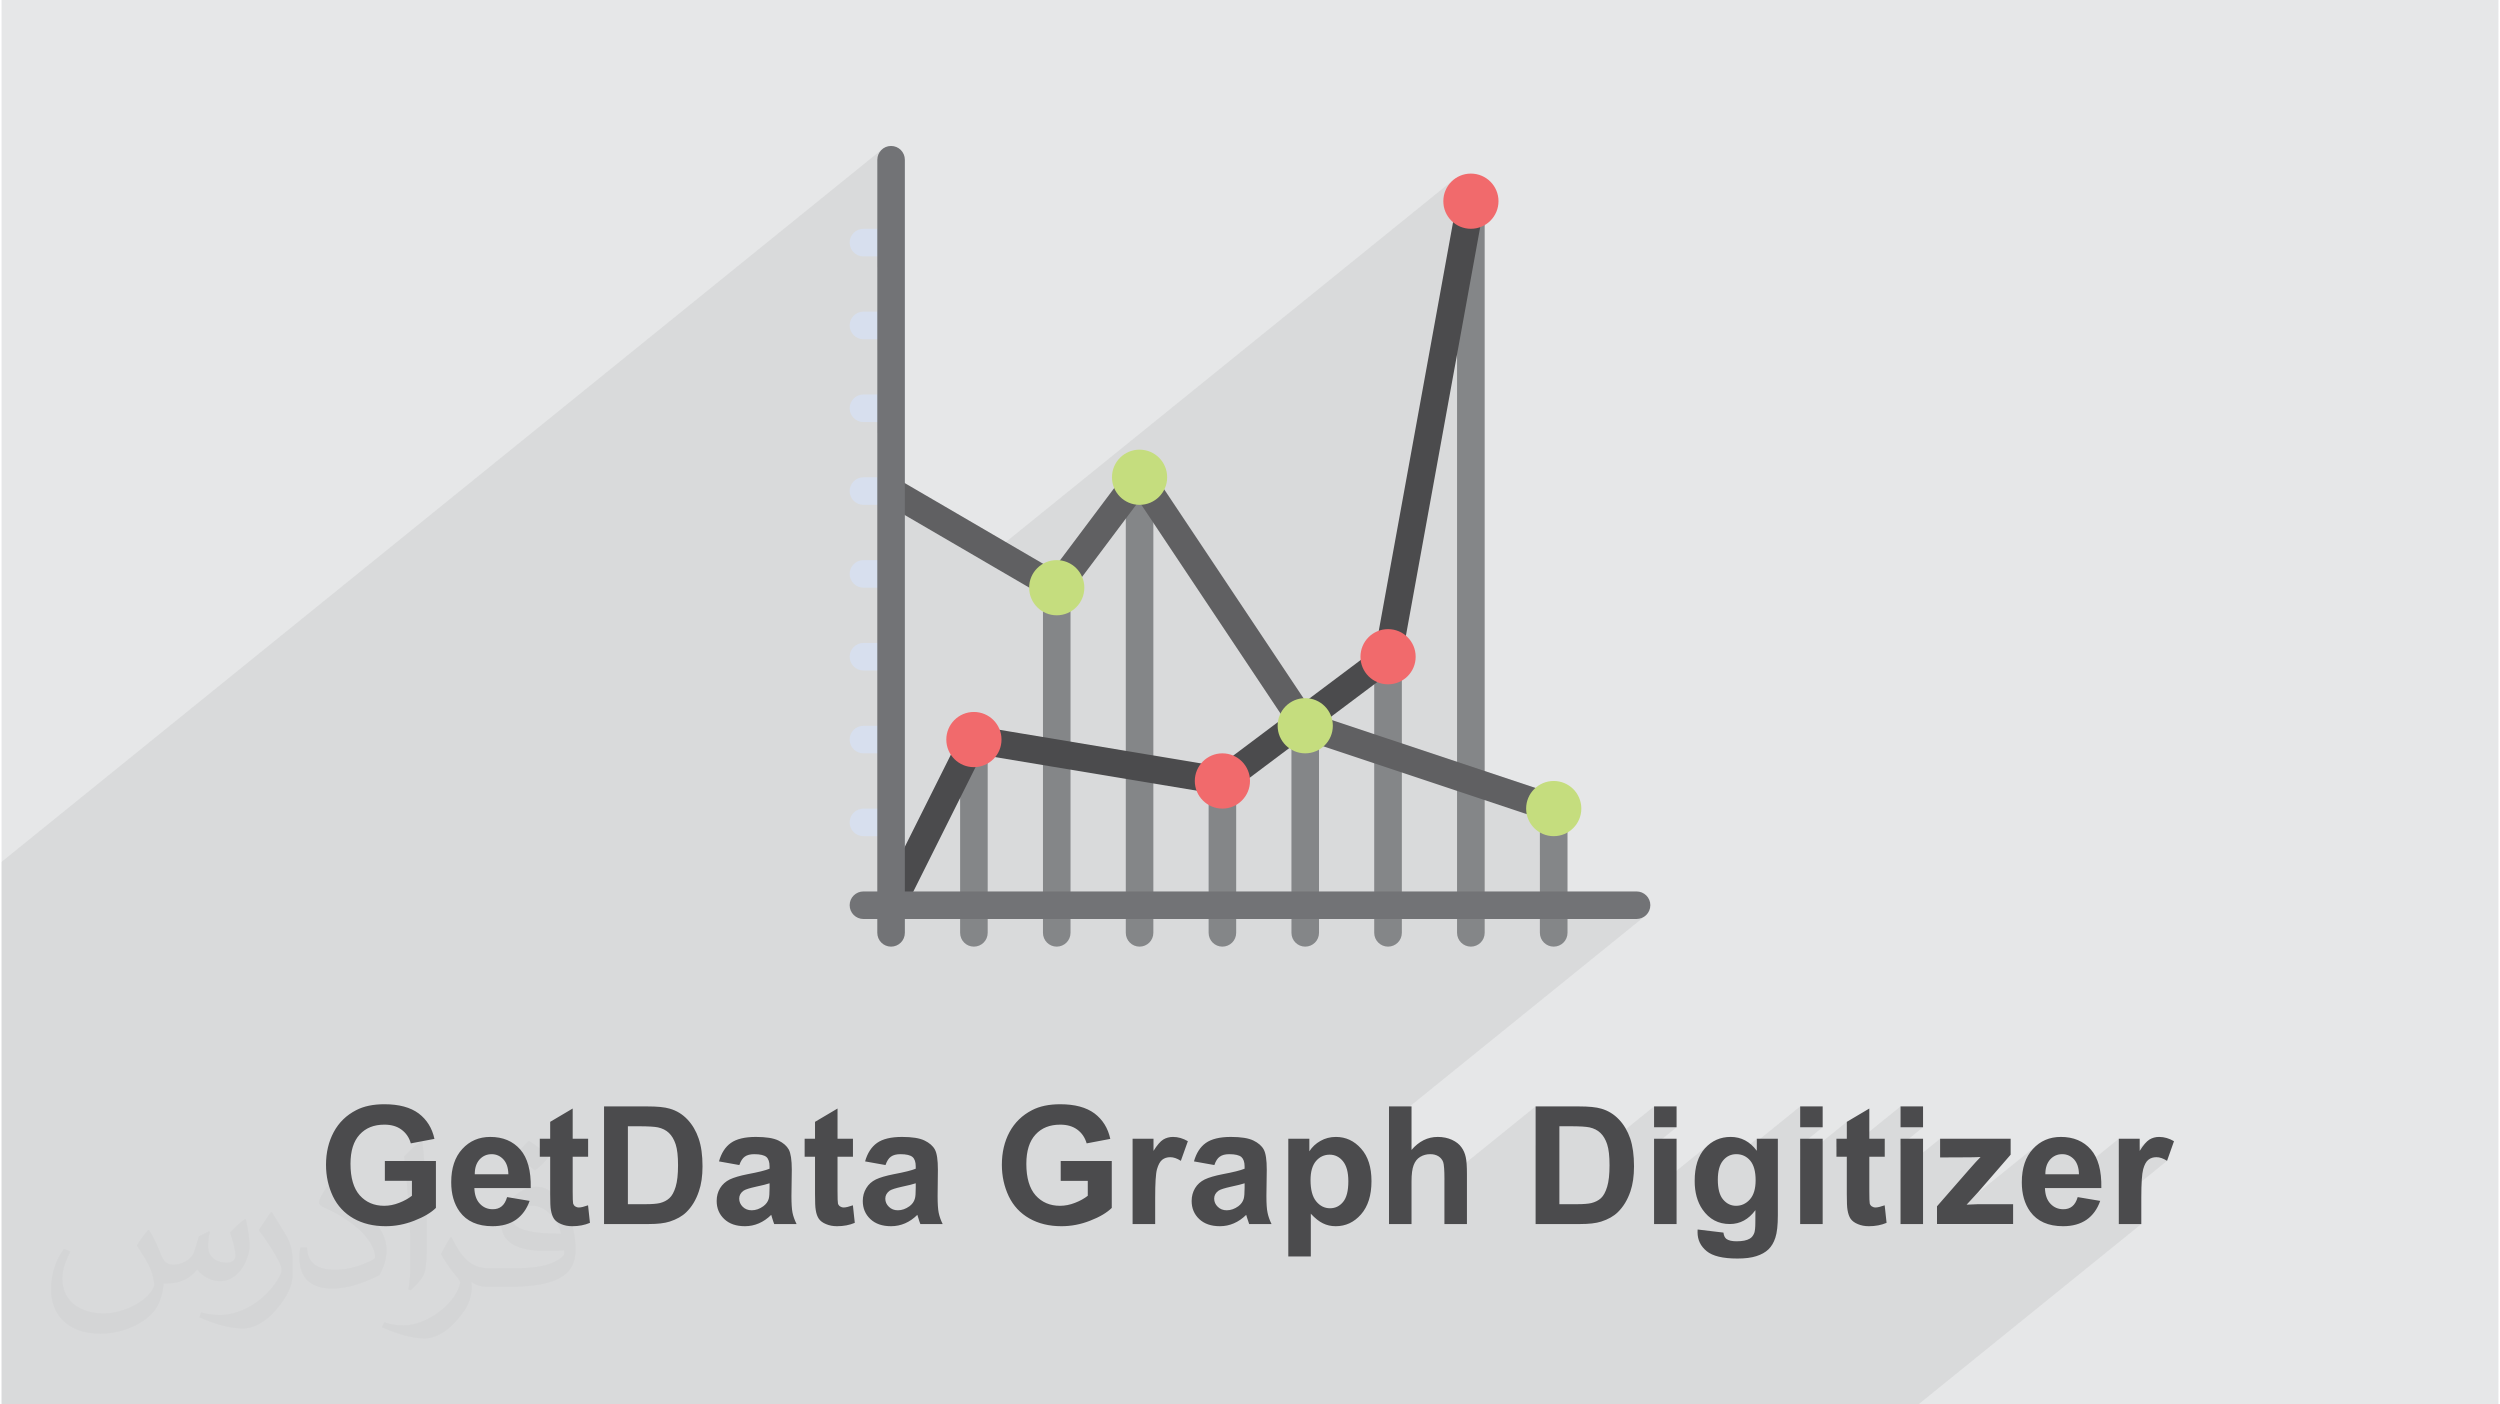 <?xml version="1.0" encoding="UTF-8"?>
<!DOCTYPE svg PUBLIC "-//W3C//DTD SVG 1.0//EN" "http://www.w3.org/TR/2001/REC-SVG-20010904/DTD/svg10.dtd">
<!-- Creator: CorelDRAW 2017 -->
<svg xmlns="http://www.w3.org/2000/svg" xml:space="preserve" width="356px" height="200px" version="1.0" shape-rendering="geometricPrecision" text-rendering="geometricPrecision" image-rendering="optimizeQuality" fill-rule="evenodd" clip-rule="evenodd"
viewBox="0 0 35600 20025"
 xmlns:xlink="http://www.w3.org/1999/xlink">
 <g id="Layer_x0020_1">
  <g id="_2483997534672">
   <path fill="#E6E7E8" d="M0 0l35600 0 0 20025 -35600 0 0 -20025z"/>
   <path fill="#373435" fill-opacity="0.031" d="M2102 17538c67,103 111,202 155,311 31,64 48,183 198,183 44,0 107,-14 163,-45 63,-33 111,-82 135,-159l61 -201 145 -72 10 10c-19,76 -24,148 -24,206 0,169 145,233 262,233 68,0 128,-33 128,-95 0,-81 -34,-216 -78,-338 68,-68 136,-136 214,-191l12 6c34,144 53,286 53,381 0,92 -41,195 -75,263 -70,132 -194,237 -344,237 -114,0 -240,-57 -327,-163l-5 0c-83,101 -209,194 -412,194l-63 0c-10,134 -39,229 -82,313 -122,237 -480,404 -817,404 -470,0 -705,-272 -705,-632 0,-223 72,-431 184,-577l92 37c-70,134 -116,261 -116,385 0,338 274,499 591,499 293,0 657,-188 722,-404 -24,-237 -114,-348 -250,-565 42,-72 95,-144 160,-220l13 0zm5414 -1273c99,62 196,136 290,221 -53,74 -118,142 -201,201 -94,-76 -189,-142 -286,-212 66,-74 131,-146 197,-210zm51 925c-160,0 -291,105 -291,183 0,167 320,219 702,217 -48,-196 -215,-400 -411,-400zm-359 894c208,0 390,-6 528,-41 155,-39 286,-118 286,-171 0,-15 0,-31 -5,-46 -87,9 -186,9 -274,9 -281,0 -496,-64 -581,-223 -22,-43 -36,-93 -36,-148 0,-153 65,-303 181,-406 97,-84 204,-138 313,-138 196,0 354,159 463,408 60,136 101,292 101,490 0,132 -36,243 -118,326 -153,148 -434,204 -865,204l-197 0 0 0 -51 0c-106,0 -184,-19 -244,-66l-10 0c2,24 5,49 5,72 0,97 -32,220 -97,319 -192,286 -400,410 -579,410 -182,0 -405,-70 -606,-161l36 -70c66,27 155,45 279,45 325,0 751,-313 804,-617 -12,-25 -33,-58 -65,-93 -94,-113 -155,-208 -211,-307 49,-95 92,-171 134,-239l16 -2c139,282 265,445 546,445l43 0 0 0 204 0zm-1406 299c24,-130 26,-276 26,-412l0 -202c0,-377 -48,-925 -87,-1281 68,-75 163,-161 238,-219l21 6c51,449 64,971 64,1450 0,126 -5,250 -17,340 -8,114 -73,200 -214,332l-31 -14zm-1447 -596c7,177 94,317 397,317 189,0 349,-49 526,-133 31,-15 48,-33 48,-50 0,-111 -84,-257 -228,-391 -138,-126 -322,-237 -494,-311 -58,-25 -77,-52 -77,-76 0,-52 68,-159 123,-235l20 -2c196,103 416,255 579,426 148,157 240,315 240,488 0,128 -39,250 -102,361 -216,109 -446,191 -674,191 -276,0 -465,-129 -465,-434 0,-33 0,-85 12,-151l95 0zm-500 -502l172 278c63,103 121,214 121,391l0 227c0,183 -117,379 -306,572 -147,132 -278,188 -399,188 -180,0 -386,-56 -623,-159l26 -70c76,21 163,37 270,37 341,-2 690,-251 850,-556 19,-35 27,-68 27,-91 0,-35 -20,-74 -34,-109 -87,-165 -184,-315 -291,-453 56,-88 111,-173 172,-257l15 2z"/>
   <path fill="#373435" fill-opacity="0.078" d="M21169 3195l-417 337 0 7745 755 251 403 -326 -58 48 -48 59 -36 66 -23 74 -8 80 8 79 64 21 124 -100 0 142 135 44 8 3 8 2 7 2 8 1 8 1 8 1 7 0 8 1 31 -3 29 -7 28 -11 26 -16 -254 206 61 19 79 8 80 -8 73 -23 67 -36 -417 338 0 713 394 0 -243 197 1227 0 40 -4 37 -11 33 -18 -3639 2944 0 627 403 -326 -42 38 -40 43 -321 260 0 196 429 -346 15 -11 16 -9 17 -8 17 -6 18 -6 18 -4 19 -3 19 -2 20 -1 18 1 16 1 16 3 15 3 15 4 13 5 13 7 12 7 11 8 11 8 9 9 9 10 8 11 7 11 6 12 5 12 4 16 4 19 3 24 2 28 2 32 2 37 1 41 0 46 0 15 1300 -1051 0 558 339 -275 152 0 49 0 46 1 41 1 36 2 33 2 28 3 24 3 20 4 23 6 22 7 21 8 20 9 19 11 18 11 17 13 16 14 15 15 14 17 13 18 13 20 11 21 11 22 10 24 9 25 0 1 669 -541 0 297 321 0 -321 260 0 620 804 -651 -40 33 -38 38 -34 42 -30 47 -26 52 -20 56 -16 60 -12 65 -7 70 -2 74 1 28 444 -359 22 -15 23 -13 24 -10 26 -7 27 -4 28 -2 18 1 273 -221 0 39 618 -500 0 297 321 0 -321 260 0 201 665 -538 0 241 -148 120 0 136 28 0 886 -717 0 297 321 0 -321 260 0 361 564 -457 0 267 429 -2 23 0 21 -1 20 0 19 -1 18 0 16 -1 16 -1 15 -1 -15 15 -16 17 -18 19 -20 21 -21 24 -24 26 -25 29 -27 31 -455 521 0 253 35 0 1416 -1145 -43 35 -41 40 -37 45 -32 49 -27 53 -23 57 -17 61 -12 66 -7 69 -3 74 0 0 440 -356 20 -14 21 -10 22 -9 24 -6 24 -3 26 -2 24 2 23 3 22 6 22 8 20 10 20 12 18 15 18 17 16 20 14 21 12 23 10 26 8 28 6 30 2 21 571 -462 0 363 420 -340 -16 14 -17 16 -17 18 -17 22 -18 24 -19 26 -18 30 -298 241 0 227 422 -341 12 -9 12 -7 14 -7 14 -5 14 -4 16 -3 16 -2 17 0 17 0 18 3 18 4 19 6 19 7 20 9 19 11 21 12 -688 557 0 344 321 0 -3180 2573 -321 0 -425 0 -109 0 -177 0 -172 0 -92 0 -17 0 -62 0 -7 0 -383 0 -59 0 -4 0 -179 0 -434 0 -436 0 -36 0 -199 0 -113 0 -208 0 -40 0 -180 0 -388 0 -330 0 -172 0 -274 0 -28 0 -19 0 -3 0 -68 0 -130 0 -73 0 -185 0 -63 0 -120 0 -27 0 -169 0 -15 0 -30 0 -102 0 -151 0 -8 0 -222 0 -18 0 -119 0 -202 0 -56 0 -147 0 -165 0 -9 0 -39 0 -106 0 -474 0 -105 0 -490 0 -171 0 -118 0 -187 0 -16 0 -367 0 -596 0 -321 0 -83 0 -385 0 -305 0 -16 0 -545 0 -12 0 -185 0 -124 0 -118 0 -18 0 -33 0 -262 0 -379 0 -101 0 -69 0 -148 0 -79 0 -86 0 -35 0 -5 0 -219 0 -36 0 -9 0 -9 0 -68 0 -238 0 -161 0 -41 0 -39 0 -17 0 -37 0 -262 0 -93 0 -39 0 -64 0 -70 0 -52 0 -3 0 -65 0 -164 0 -157 0 -40 0 -79 0 -73 0 -20 0 -95 0 -18 0 -119 0 -162 0 0 0 -12 0 -50 0 -19 0 -65 0 -10 0 -30 0 -68 0 -155 0 -102 0 -10 0 -173 0 -24 0 -69 0 -8 0 -31 0 -122 0 -138 0 -60 0 -35 0 -186 0 -68 0 -281 0 -159 0 -93 0 -9 0 -58 0 -199 0 -5 0 -123 0 -114 0 -27 0 -45 0 -68 0 -203 0 -173 0 -64 0 -4 0 -17 0 -72 0 -320 0 -74 0 -28 0 -71 0 -87 0 -68 0 -3 0 -126 0 -157 0 -35 0 -65 0 -54 0 -81 0 -5 0 -7 0 -73 0 -184 0 -116 0 -21 0 0 0 -14 0 -102 0 -32 0 -30 0 -8 0 -1 0 -57 0 -10 0 -62 0 -8 0 -1 0 -94 0 -15 0 -2 0 -27 0 -35 0 -105 0 -11 0 -18 0 -62 0 -93 0 -13 0 -28 0 -26 0 -77 0 -24 0 -42 0 -5 0 -6 0 -70 0 -47 0 -56 0 -24 0 -21 0 -36 0 -23 0 -59 0 -23 0 -67 0 -1 0 -7 0 -378 0 -55 0 -93 0 -75 0 -319 0 -186 0 -68 0 -417 0 -23 0 -47 0 -48 0 -52 0 -13 0 -19 0 -220 0 -41 0 -4 0 -92 0 -39 0 -47 0 -98 0 -117 0 -30 0 -13 0 -115 0 -10 0 -30 0 -148 0 -65 0 -86 0 -70 0 -38 0 -64 0 -35 0 -106 0 -34 0 -218 0 -103 0 -116 0 -106 0 -41 0 -47 0 -28 0 0 0 -81 0 -33 0 -197 0 0 0 -31 0 -217 0 -42 0 -24 0 -37 0 -34 0 -174 0 -149 0 -52 0 -253 0 -55 0 -80 0 -2 0 -3 0 -29 0 -42 0 -19 0 -20 0 -2 0 -25 0 -205 0 -29 0 0 -127 0 -75 0 -48 0 -86 0 -8 0 -20 0 -32 0 -13 0 -48 0 -63 0 -3 0 -72 0 -114 0 -168 0 -92 0 -414 0 -318 0 -357 0 -92 0 -414 0 -107 0 -211 0 -115 0 -17 0 -225 0 -92 0 -414 0 -318 0 -356 0 -93 0 -414 0 -318 0 -356 0 -93 0 -414 0 -318 0 -356 0 -93 0 -770 0 -92 12543 -10150 -24 29 -18 33 -11 37 -4 40 0 1378 196 0 -196 159 0 1022 196 0 -196 159 0 1022 196 0 -196 159 0 731 78 -64 -28 26 -24 32 -16 37 -9 37 -1 38 6 38 13 35 20 33 26 28 32 24 46 26 53 0 -22 18 1332 777 6737 -5451 -58 48 -48 58 -36 67 -23 74 -8 79 6 62 275 -223 -29 24 -23 29 -18 35 -11 38 -7 38 3 -3 0 339 44 24 74 23 79 8 80 -8 73 -23 67 -36zm-8487 -1114l0 0zm10826 10825l0 0z"/>
   <g>
    <g>
     <path fill="#848688" fill-rule="nonzero" d="M14848 12906l393 0 0 -4527 -393 0 0 4527z"/>
     <path fill="#848688" fill-rule="nonzero" d="M13667 12906l393 0 0 -2361 -393 0 0 2361z"/>
     <path fill="#848688" fill-rule="nonzero" d="M16029 12906l393 0 0 -6101 -393 0 0 6101z"/>
     <path fill="#848688" fill-rule="nonzero" d="M17210 12906l393 0 0 -1771 -393 0 0 1771z"/>
     <path fill="#848688" fill-rule="nonzero" d="M18391 12906l393 0 0 -2558 -393 0 0 2558z"/>
     <path fill="#848688" fill-rule="nonzero" d="M19571 12906l394 0 0 -3739 -394 0 0 3739z"/>
     <path fill="#848688" fill-rule="nonzero" d="M20752 12906l394 0 0 -10038 -394 0 0 10038z"/>
     <path fill="#848688" fill-rule="nonzero" d="M21933 12906l394 0 0 -1377 -394 0 0 1377z"/>
     <path fill="#606062" fill-rule="nonzero" d="M22130 11726c-20,0 -41,-4 -62,-11l-3543 -1181c-41,-13 -77,-41 -101,-77l-2208 -3312 -1014 1352c-60,80 -171,103 -257,52l-2362 -1377c-94,-55 -125,-176 -71,-270 55,-93 176,-125 270,-70l2210 1289 1076 -1434c38,-52 98,-83 163,-79 64,2 123,34 158,88l2325 3486 3479 1160c103,34 158,146 124,249 -27,82 -104,135 -187,135z"/>
     <path fill="#4B4B4D" fill-rule="nonzero" d="M12682 13103c-29,0 -59,-6 -88,-20 -97,-49 -136,-167 -88,-265l1181 -2362c39,-77 124,-120 209,-106l3460 577 2233 -1675 1167 -6419c19,-107 121,-177 229,-158 107,19 177,122 158,228l-1181 6496c-9,49 -36,92 -76,122l-2361 1771c-44,33 -98,46 -151,37l-3400 -566 -1116 2232c-34,69 -103,108 -176,108z"/>
     <path fill="#D7DFEE" fill-rule="nonzero" d="M12682 11922l-393 0c-109,0 -197,-88 -197,-196l0 0c0,-109 88,-197 197,-197l393 0 0 393z"/>
     <path fill="#D7DFEE" fill-rule="nonzero" d="M12682 10741l-393 0c-109,0 -197,-88 -197,-196l0 0c0,-109 88,-197 197,-197l393 0 0 393z"/>
     <path fill="#D7DFEE" fill-rule="nonzero" d="M12682 9560l-393 0c-109,0 -197,-88 -197,-196l0 0c0,-109 88,-197 197,-197l393 0 0 393z"/>
     <path fill="#D7DFEE" fill-rule="nonzero" d="M12682 8379l-393 0c-109,0 -197,-88 -197,-196l0 0c0,-109 88,-197 197,-197l393 0 0 393z"/>
     <path fill="#D7DFEE" fill-rule="nonzero" d="M12682 7198l-393 0c-109,0 -197,-88 -197,-196l0 0c0,-109 88,-197 197,-197l393 0 0 393z"/>
     <path fill="#D7DFEE" fill-rule="nonzero" d="M12682 6018l-393 0c-109,0 -197,-89 -197,-197l0 0c0,-109 88,-197 197,-197l393 0 0 394z"/>
     <path fill="#D7DFEE" fill-rule="nonzero" d="M12682 4837l-393 0c-109,0 -197,-89 -197,-197l0 0c0,-109 88,-197 197,-197l393 0 0 394z"/>
     <path fill="#D7DFEE" fill-rule="nonzero" d="M12682 3656l-393 0c-109,0 -197,-89 -197,-197l0 0c0,-109 88,-197 197,-197l393 0 0 394z"/>
     <path fill="#848688" fill-rule="nonzero" d="M22327 12906l0 394c0,109 -88,197 -197,197l0 0c-108,0 -197,-88 -197,-197l0 -394 394 0z"/>
     <path fill="#848688" fill-rule="nonzero" d="M21146 12906l0 394c0,109 -88,197 -197,197l0 0c-108,0 -197,-88 -197,-197l0 -394 394 0z"/>
     <path fill="#848688" fill-rule="nonzero" d="M19965 12906l0 394c0,109 -88,197 -197,197l0 0c-108,0 -197,-88 -197,-197l0 -394 394 0z"/>
     <path fill="#848688" fill-rule="nonzero" d="M18784 12906l0 394c0,109 -88,197 -197,197l0 0c-108,0 -196,-88 -196,-197l0 -394 393 0z"/>
     <path fill="#848688" fill-rule="nonzero" d="M17603 12906l0 394c0,109 -88,197 -197,197l0 0c-108,0 -196,-88 -196,-197l0 -394 393 0z"/>
     <path fill="#848688" fill-rule="nonzero" d="M16422 12906l0 394c0,109 -88,197 -197,197l0 0c-108,0 -196,-88 -196,-197l0 -394 393 0z"/>
     <path fill="#848688" fill-rule="nonzero" d="M15241 12906l0 394c0,109 -88,197 -197,197l0 0c-108,0 -196,-88 -196,-197l0 -394 393 0z"/>
     <path fill="#848688" fill-rule="nonzero" d="M14060 12906l0 394c0,109 -88,197 -197,197l0 0c-108,0 -196,-88 -196,-197l0 -394 393 0z"/>
     <path fill="#727376" fill-rule="nonzero" d="M12682 13497l0 0c-108,0 -196,-88 -196,-197l0 -11022c0,-109 88,-197 196,-197l0 0c109,0 197,88 197,197l0 11022c0,109 -88,197 -197,197z"/>
     <path fill="#727376" fill-rule="nonzero" d="M12092 12906l0 0c0,-108 88,-196 197,-196l11022 0c109,0 197,88 197,196l0 0c0,109 -88,197 -197,197l-11022 0c-109,0 -197,-88 -197,-197z"/>
     <path fill="#F16A6C" fill-rule="nonzero" d="M13863 10151c218,0 394,176 394,394 0,217 -176,393 -394,393 -217,0 -393,-176 -393,-393 0,-218 176,-394 393,-394z"/>
     <path fill="#C5DD7E" fill-rule="nonzero" d="M15044 7986c218,0 394,176 394,393 0,218 -176,394 -394,394 -217,0 -393,-176 -393,-394 0,-217 176,-393 393,-393z"/>
     <path fill="#C5DD7E" fill-rule="nonzero" d="M16225 6411c218,0 394,176 394,394 0,217 -176,393 -394,393 -217,0 -393,-176 -393,-393 0,-218 176,-394 393,-394z"/>
     <path fill="#C5DD7E" fill-rule="nonzero" d="M18587 9954c218,0 394,176 394,394 0,217 -176,393 -394,393 -217,0 -393,-176 -393,-393 0,-218 176,-394 393,-394z"/>
     <path fill="#C5DD7E" fill-rule="nonzero" d="M22130 11135c218,0 394,176 394,394 0,217 -176,393 -394,393 -217,0 -393,-176 -393,-393 0,-218 176,-394 393,-394z"/>
     <path fill="#F16A6C" fill-rule="nonzero" d="M17406 10741c218,0 394,177 394,394 0,217 -176,394 -394,394 -217,0 -393,-177 -393,-394 0,-217 176,-394 393,-394z"/>
     <path fill="#F16A6C" fill-rule="nonzero" d="M19768 8970c218,0 394,176 394,394 0,217 -176,393 -394,393 -217,0 -393,-176 -393,-393 0,-218 176,-394 393,-394z"/>
     <path fill="#F16A6C" fill-rule="nonzero" d="M20949 2475c218,0 394,176 394,393 0,218 -176,394 -394,394 -217,0 -393,-176 -393,-394 0,-217 176,-393 393,-393z"/>
    </g>
    <path fill="#4B4B4D" fill-rule="nonzero" d="M5465 16836l0 -283 728 0 0 669c-70,69 -173,130 -308,182 -134,53 -270,79 -409,79 -175,0 -328,-37 -458,-111 -130,-74 -228,-179 -294,-316 -65,-138 -98,-287 -98,-448 0,-175 37,-331 110,-467 73,-136 180,-241 321,-313 108,-56 241,-84 401,-84 209,0 371,44 489,131 116,88 192,209 225,363l-337 64c-23,-83 -68,-148 -133,-196 -65,-48 -146,-71 -244,-71 -148,0 -265,46 -352,141 -87,94 -131,233 -131,418 0,199 44,349 132,449 89,99 205,149 348,149 71,0 142,-14 213,-42 71,-27 132,-61 183,-101l0 -213 -386 0zm1743 232l321 54c-41,117 -107,207 -195,269 -89,61 -201,92 -334,92 -211,0 -368,-69 -469,-208 -80,-111 -120,-250 -120,-419 0,-202 53,-360 158,-474 105,-115 238,-172 399,-172 180,0 323,60 428,180 104,119 154,302 149,549l-804 0c3,95 28,170 78,223 49,53 111,79 184,79 51,0 93,-13 127,-41 34,-27 60,-71 78,-132zm18 -326c-2,-93 -26,-164 -72,-213 -45,-48 -101,-73 -166,-73 -70,0 -128,26 -174,77 -45,52 -68,121 -67,209l479 0zm1137 -506l0 256 -220 0 0 492c0,100 2,158 6,175 5,16 14,30 29,41 15,10 33,16 54,16 30,0 73,-11 130,-31l27 250c-75,32 -159,48 -253,48 -58,0 -110,-10 -157,-30 -46,-19 -80,-44 -102,-75 -21,-32 -36,-73 -45,-127 -7,-37 -10,-113 -10,-227l0 -532 -148 0 0 -256 148 0 0 -241 321 -190 0 431 220 0zm227 -461l618 0c140,0 246,10 319,32 98,28 182,80 252,154 70,74 124,165 160,272 37,107 55,239 55,396 0,139 -17,257 -52,357 -41,123 -101,221 -179,297 -58,57 -138,102 -237,134 -75,24 -174,35 -299,35l-637 0 0 -1677zm340 283l0 1111 252 0c94,0 162,-6 204,-16 55,-14 100,-37 136,-70 37,-33 66,-87 89,-162 23,-75 34,-178 34,-307 0,-130 -11,-229 -34,-299 -23,-69 -55,-123 -96,-162 -41,-39 -93,-65 -156,-79 -47,-10 -140,-16 -277,-16l-152 0zm1589 553l-290 -52c33,-118 89,-206 169,-263 80,-57 199,-86 357,-86 144,0 251,17 321,51 70,34 119,77 148,129 28,53 43,148 43,288l-5 375c0,107 5,186 15,236 10,51 30,106 58,163l-319 0c-8,-21 -19,-52 -31,-93 -5,-20 -9,-32 -11,-38 -55,54 -113,94 -176,121 -62,27 -129,41 -199,41 -125,0 -223,-34 -295,-102 -72,-68 -108,-154 -108,-258 0,-68 16,-129 49,-183 33,-54 79,-95 138,-124 59,-28 144,-53 255,-75 150,-28 255,-54 312,-78l0 -33c0,-62 -15,-107 -45,-134 -31,-26 -89,-40 -174,-40 -57,0 -102,12 -134,35 -32,22 -58,63 -78,120zm431 260c-41,14 -106,30 -195,49 -89,20 -148,38 -175,56 -42,30 -63,68 -63,113 0,46 17,84 50,117 34,33 76,50 128,50 58,0 114,-20 166,-58 39,-29 65,-64 77,-106 8,-27 12,-80 12,-157l0 -64zm1189 -635l0 256 -220 0 0 492c0,100 2,158 6,175 4,16 14,30 29,41 15,10 33,16 54,16 30,0 73,-11 130,-31l27 250c-75,32 -159,48 -254,48 -58,0 -110,-10 -156,-30 -47,-19 -80,-44 -102,-75 -22,-32 -37,-73 -45,-127 -7,-37 -10,-113 -10,-227l0 -532 -148 0 0 -256 148 0 0 -241 321 -190 0 431 220 0zm464 375l-291 -52c33,-118 90,-206 170,-263 80,-57 199,-86 357,-86 143,0 250,17 320,51 70,34 120,77 148,129 29,53 43,148 43,288l-4 375c0,107 5,186 15,236 10,51 29,106 57,163l-318 0c-9,-21 -19,-52 -31,-93 -5,-20 -9,-32 -12,-38 -54,54 -113,94 -175,121 -63,27 -129,41 -200,41 -125,0 -223,-34 -295,-102 -72,-68 -108,-154 -108,-258 0,-68 17,-129 50,-183 32,-54 78,-95 137,-124 59,-28 145,-53 256,-75 150,-28 254,-54 312,-78l0 -33c0,-62 -15,-107 -46,-134 -31,-26 -88,-40 -173,-40 -58,0 -102,12 -134,35 -33,22 -58,63 -78,120zm431 260c-41,14 -106,30 -196,49 -89,20 -147,38 -175,56 -41,30 -63,68 -63,113 0,46 17,84 51,117 33,33 76,50 128,50 58,0 113,-20 166,-58 39,-29 64,-64 76,-106 9,-27 13,-80 13,-157l0 -64zm2067 -35l0 -283 728 0 0 669c-70,69 -173,130 -308,182 -134,53 -270,79 -409,79 -175,0 -328,-37 -458,-111 -130,-74 -228,-179 -294,-316 -65,-138 -98,-287 -98,-448 0,-175 36,-331 109,-467 74,-136 181,-241 322,-313 108,-56 241,-84 401,-84 209,0 371,44 489,131 116,88 192,209 225,363l-337 64c-24,-83 -68,-148 -133,-196 -65,-48 -146,-71 -244,-71 -148,0 -265,46 -352,141 -87,94 -131,233 -131,418 0,199 44,349 132,449 89,99 205,149 348,149 71,0 142,-14 213,-42 71,-27 132,-61 183,-101l0 -213 -386 0zm1347 616l-322 0 0 -1216 298 0 0 173c51,-82 97,-135 138,-161 41,-25 88,-38 140,-38 73,0 144,21 212,61l-100 280c-54,-35 -104,-52 -151,-52 -45,0 -83,12 -115,37 -31,25 -55,69 -74,134 -18,65 -26,201 -26,407l0 375zm844 -841l-291 -52c33,-118 89,-206 169,-263 81,-57 200,-86 357,-86 144,0 251,17 321,51 70,34 120,77 148,129 29,53 43,148 43,288l-5 375c0,107 5,186 16,236 10,51 29,106 57,163l-319 0c-8,-21 -18,-52 -31,-93 -5,-20 -8,-32 -11,-38 -55,54 -113,94 -176,121 -62,27 -128,41 -199,41 -125,0 -223,-34 -295,-102 -72,-68 -108,-154 -108,-258 0,-68 17,-129 49,-183 33,-54 79,-95 138,-124 59,-28 144,-53 256,-75 150,-28 254,-54 312,-78l0 -33c0,-62 -16,-107 -46,-134 -31,-26 -89,-40 -173,-40 -58,0 -102,12 -134,35 -33,22 -59,63 -78,120zm431 260c-41,14 -107,30 -196,49 -89,20 -148,38 -175,56 -42,30 -63,68 -63,113 0,46 17,84 51,117 33,33 76,50 128,50 58,0 113,-20 166,-58 38,-29 64,-64 76,-106 8,-27 13,-80 13,-157l0 -64zm623 -635l300 0 0 179c39,-61 92,-111 158,-148 66,-38 140,-57 221,-57 141,0 261,56 359,167 99,110 148,265 148,463 0,203 -50,361 -149,474 -99,113 -219,169 -361,169 -67,0 -128,-14 -182,-41 -55,-26 -112,-72 -173,-137l0 609 -321 0 0 -1678zm317 589c0,138 27,239 81,304 54,66 120,98 197,98 75,0 137,-30 186,-90 50,-60 75,-158 75,-295 0,-129 -26,-223 -77,-286 -51,-62 -114,-93 -189,-93 -79,0 -144,31 -196,92 -51,61 -77,151 -77,270zm1440 -1050l0 621c105,-124 230,-186 374,-186 75,0 142,14 202,41 60,28 105,63 135,106 31,42 51,90 62,142 12,52 17,132 17,241l0 712 -321 0 0 -641c0,-127 -6,-208 -18,-243 -13,-34 -35,-61 -66,-81 -31,-20 -70,-31 -118,-31 -53,0 -101,13 -144,39 -43,26 -73,65 -93,118 -20,52 -30,129 -30,231l0 608 -321 0 0 -1677 321 0zm1769 0l617 0c140,0 246,10 319,32 98,28 182,80 252,154 71,74 124,165 161,272 36,107 54,239 54,396 0,139 -17,257 -51,357 -42,123 -102,221 -180,297 -58,57 -137,102 -237,134 -75,24 -174,35 -299,35l-636 0 0 -1677zm339 283l0 1111 252 0c94,0 162,-6 204,-16 55,-14 101,-37 137,-70 36,-33 65,-87 88,-162 23,-75 34,-178 34,-307 0,-130 -11,-229 -34,-299 -23,-69 -55,-123 -96,-162 -41,-39 -93,-65 -156,-79 -47,-10 -140,-16 -277,-16l-152 0zm1350 14l0 -297 321 0 0 297 -321 0zm0 1380l0 -1216 321 0 0 1216 -321 0zm621 78l368 44c6,44 20,73 42,90 31,23 79,34 145,34 84,0 146,-12 189,-38 28,-16 49,-43 64,-81 9,-26 15,-76 15,-147l1 -178c-97,132 -219,198 -365,198 -164,0 -293,-69 -389,-207 -75,-109 -112,-245 -112,-407 0,-204 49,-359 147,-466 98,-108 220,-162 366,-162 151,0 275,66 373,198l0 -172 300 0 0 1090c0,144 -12,251 -36,322 -23,71 -57,126 -100,167 -42,40 -99,72 -171,95 -71,23 -161,34 -270,34 -207,0 -353,-35 -439,-106 -86,-71 -129,-160 -129,-269 0,-11 0,-24 1,-39zm288 -710c0,129 25,223 75,282 50,60 112,90 185,90 78,0 144,-31 198,-92 54,-61 81,-152 81,-272 0,-126 -26,-219 -77,-280 -52,-61 -118,-92 -197,-92 -77,0 -140,30 -190,90 -50,60 -75,151 -75,274zm1174 -748l0 -297 321 0 0 297 -321 0zm0 1380l0 -1216 321 0 0 1216 -321 0zm1206 -1216l0 256 -220 0 0 492c0,100 2,158 6,175 4,16 14,30 29,41 15,10 33,16 54,16 30,0 73,-11 130,-31l27 250c-75,32 -159,48 -253,48 -58,0 -110,-10 -157,-30 -46,-19 -80,-44 -102,-75 -22,-32 -36,-73 -45,-127 -7,-37 -10,-113 -10,-227l0 -532 -148 0 0 -256 148 0 0 -241 321 -190 0 431 220 0zm225 -164l0 -297 321 0 0 297 -321 0zm0 1380l0 -1216 321 0 0 1216 -321 0zm520 0l0 -253 455 -521c75,-86 130,-146 166,-182 -38,3 -87,4 -148,5l-429 2 0 -267 1006 0 0 227 -465 536 -163 177c89,-5 144,-7 166,-7l497 0 0 283 -1085 0zm2006 -384l321 54c-41,117 -106,207 -195,269 -89,61 -200,92 -334,92 -211,0 -368,-69 -469,-208 -80,-111 -120,-250 -120,-419 0,-202 53,-360 158,-474 105,-115 238,-172 399,-172 180,0 323,60 428,180 104,119 154,302 149,549l-804 0c3,95 28,170 78,223 49,53 111,79 184,79 51,0 93,-13 127,-41 34,-27 60,-71 78,-132zm18 -326c-2,-93 -26,-164 -71,-213 -46,-48 -102,-73 -167,-73 -70,0 -128,26 -174,77 -45,52 -68,121 -67,209l479 0zm889 710l-321 0 0 -1216 298 0 0 173c51,-82 97,-135 138,-161 41,-25 87,-38 139,-38 74,0 144,21 212,61l-99 280c-55,-35 -105,-52 -151,-52 -46,0 -84,12 -115,37 -32,25 -56,69 -74,134 -18,65 -27,201 -27,407l0 375z"/>
   </g>
  </g>
 </g>
</svg>
